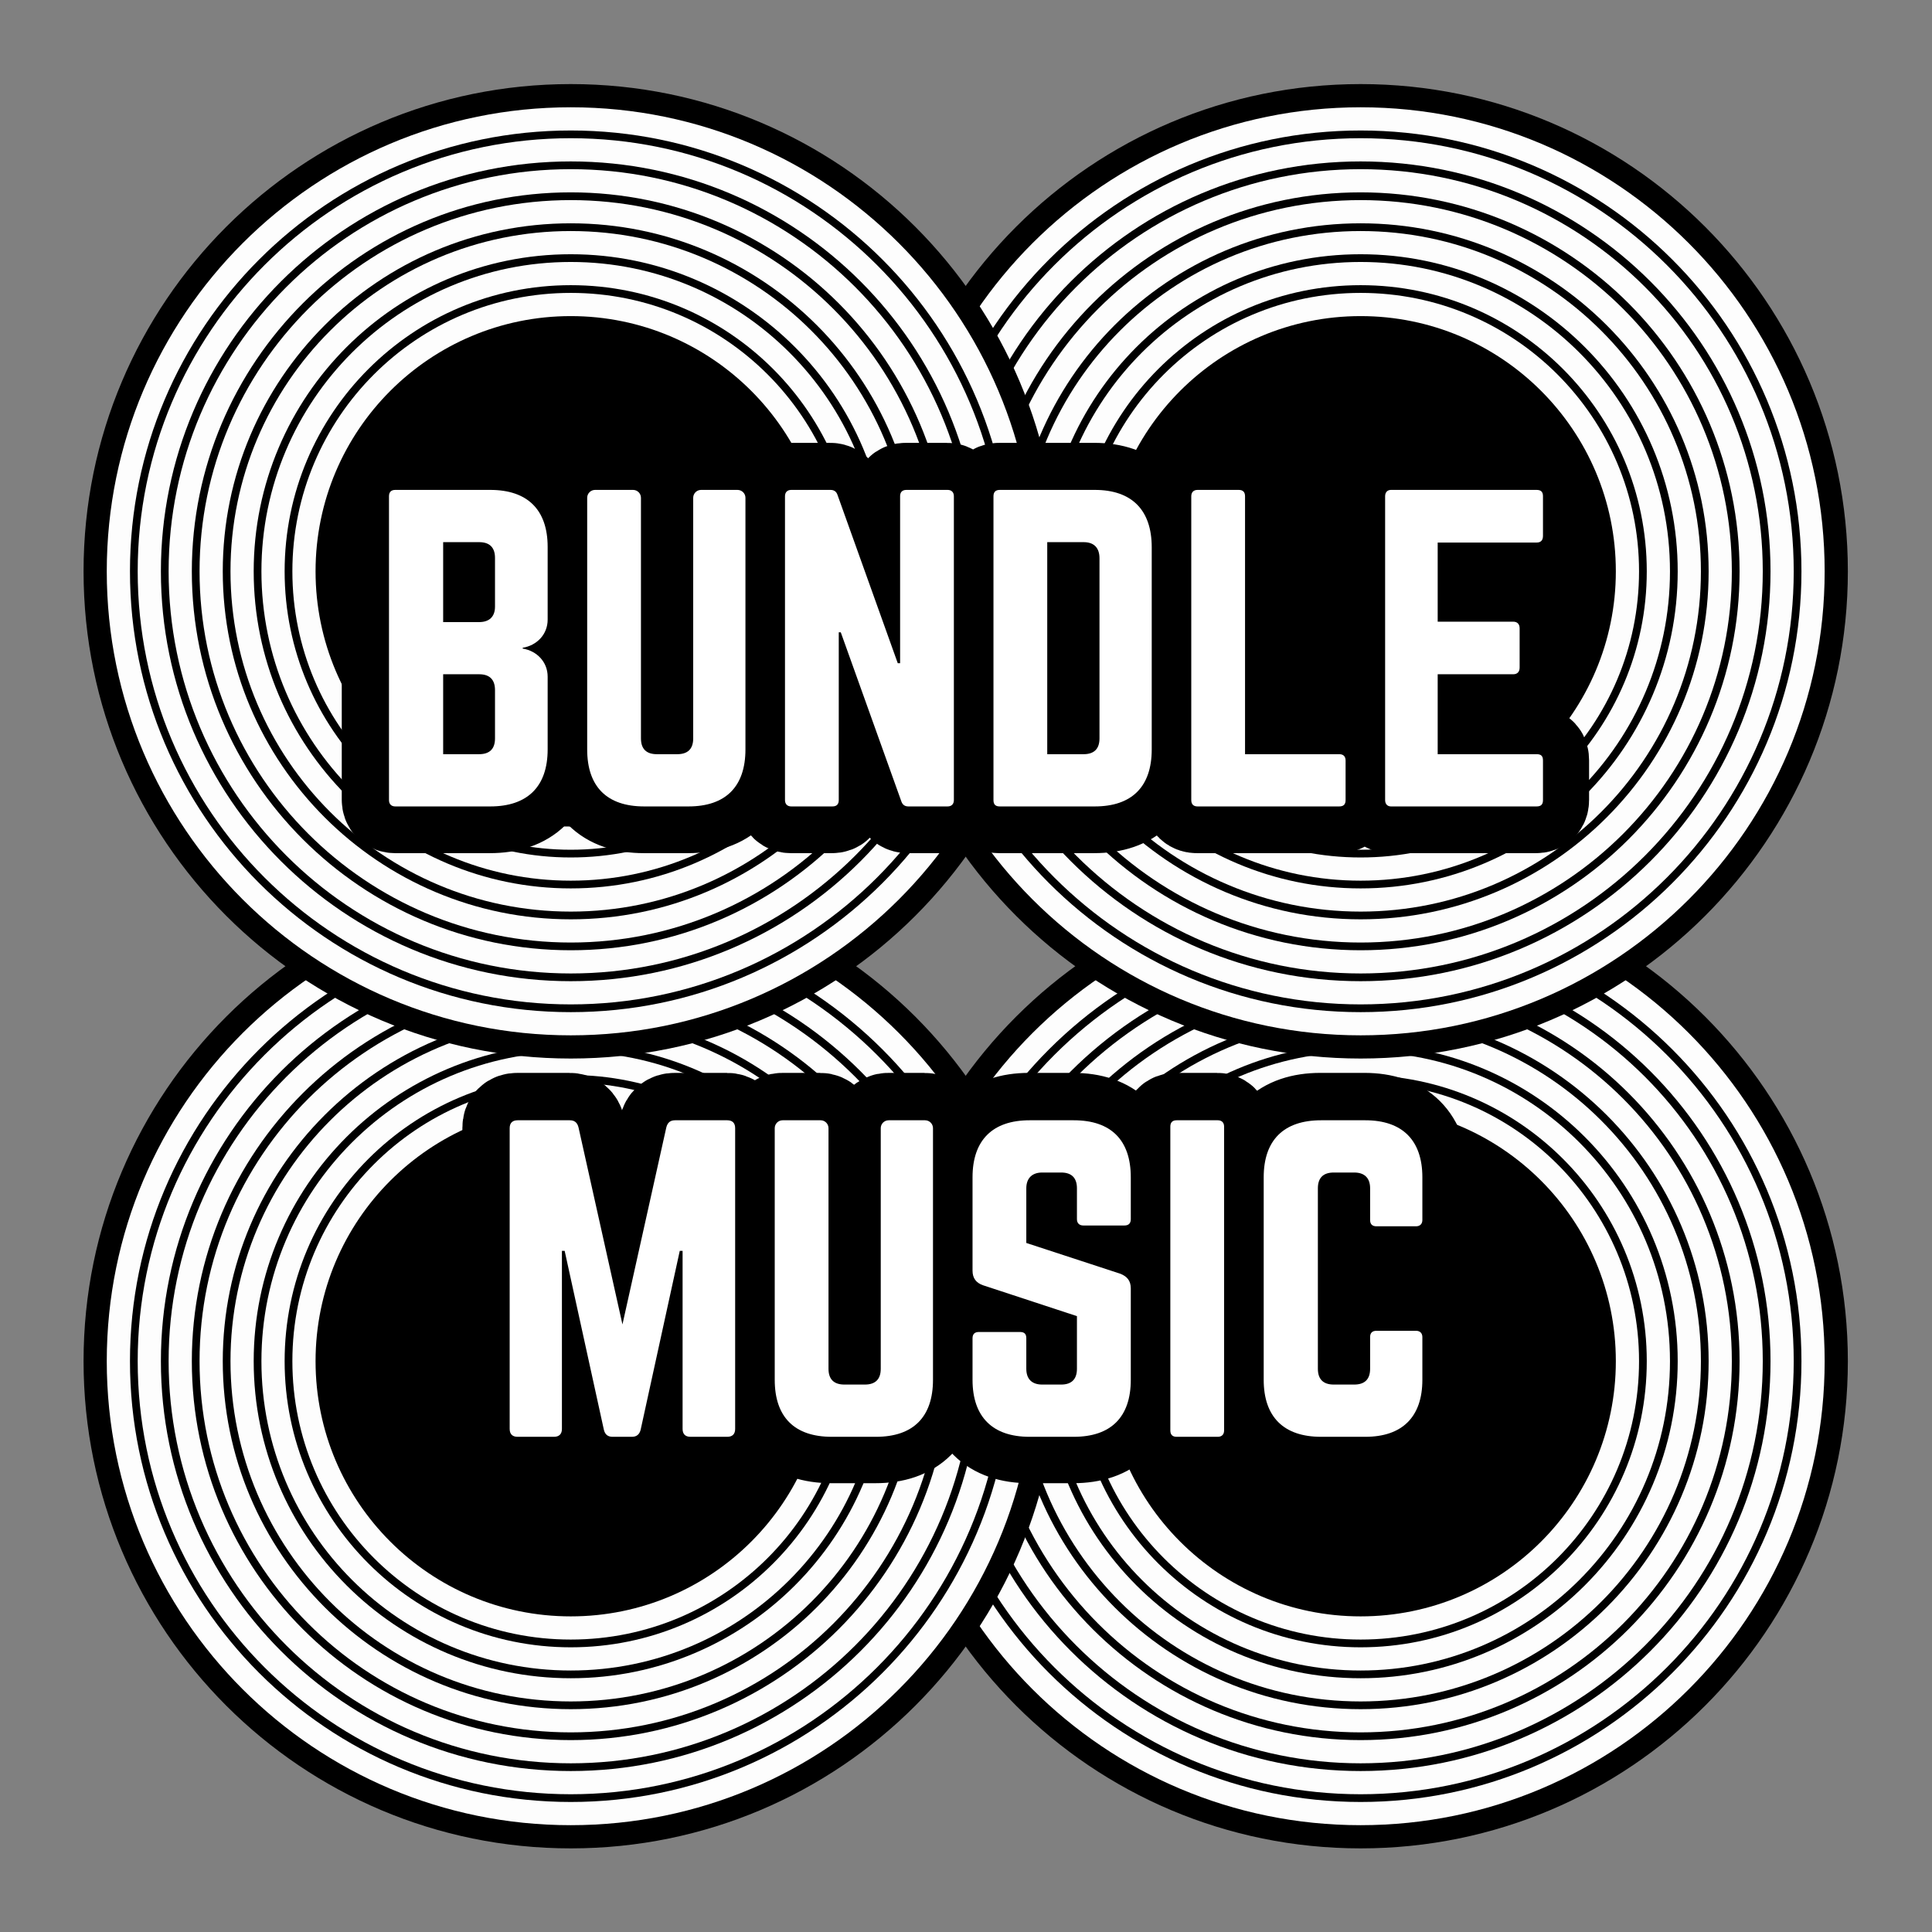 <svg version="1.0" preserveAspectRatio="xMidYMid meet" height="500" viewBox="0 0 375 375" zoomAndPan="magnify" width="500" xmlns:xlink="http://www.w3.org/1999/xlink" xmlns="http://www.w3.org/2000/svg"><rect x="0" y="0" width="375" height="375" fill="#808080" stroke="none"/><defs><g></g></defs><path fill-rule="evenodd" fill-opacity="1" d="M 358.668 264.199 C 358.668 211.969 316.324 169.629 264.098 169.629 C 211.867 169.629 169.527 211.969 169.527 264.199 C 169.527 316.43 211.867 358.77 264.098 358.77 C 316.324 358.77 358.668 316.43 358.668 264.199 Z M 358.668 264.199" fill="#000000"></path><path fill-rule="evenodd" fill-opacity="1" d="M 354.164 264.199 C 354.164 214.457 313.84 174.133 264.098 174.133 C 214.352 174.133 174.027 214.457 174.027 264.199 C 174.027 313.941 214.352 354.266 264.098 354.266 C 313.84 354.266 354.164 313.941 354.164 264.199 Z M 354.164 264.199" fill="#fdfdfd"></path><path fill-rule="evenodd" fill-opacity="1" d="M 349.66 264.199 C 349.66 216.945 311.352 178.637 264.098 178.637 C 216.84 178.637 178.531 216.945 178.531 264.199 C 178.531 311.457 216.84 349.762 264.098 349.762 C 311.352 349.762 349.66 311.457 349.66 264.199 Z M 349.66 264.199" fill="#000000"></path><path fill-rule="evenodd" fill-opacity="1" d="M 348.16 264.199 C 348.16 217.773 310.523 180.137 264.098 180.137 C 217.668 180.137 180.035 217.773 180.035 264.199 C 180.035 310.625 217.668 348.262 264.098 348.262 C 310.523 348.262 348.16 310.625 348.16 264.199 Z M 348.16 264.199" fill="#fdfdfd"></path><path fill-rule="evenodd" fill-opacity="1" d="M 343.656 264.199 C 343.656 220.262 308.035 184.641 264.098 184.641 C 220.156 184.641 184.535 220.262 184.535 264.199 C 184.535 308.141 220.156 343.758 264.098 343.758 C 308.035 343.758 343.656 308.141 343.656 264.199 Z M 343.656 264.199" fill="#000000"></path><path fill-rule="evenodd" fill-opacity="1" d="M 342.152 264.199 C 342.152 221.09 307.207 186.141 264.098 186.141 C 220.984 186.141 186.039 221.09 186.039 264.199 C 186.039 307.309 220.984 342.258 264.098 342.258 C 307.207 342.258 342.152 307.309 342.152 264.199 Z M 342.152 264.199" fill="#fdfdfd"></path><path fill-rule="evenodd" fill-opacity="1" d="M 337.652 264.199 C 337.652 223.578 304.719 190.645 264.098 190.645 C 223.473 190.645 190.543 223.578 190.543 264.199 C 190.543 304.824 223.473 337.754 264.098 337.754 C 304.719 337.754 337.652 304.824 337.652 264.199 Z M 337.652 264.199" fill="#000000"></path><path fill-rule="evenodd" fill-opacity="1" d="M 336.148 264.199 C 336.148 224.406 303.891 192.145 264.098 192.145 C 224.301 192.145 192.043 224.406 192.043 264.199 C 192.043 303.992 224.301 336.254 264.098 336.254 C 303.891 336.254 336.148 303.992 336.148 264.199 Z M 336.148 264.199" fill="#fdfdfd"></path><path fill-rule="evenodd" fill-opacity="1" d="M 331.645 264.199 C 331.645 226.895 301.402 196.648 264.098 196.648 C 226.789 196.648 196.547 226.895 196.547 264.199 C 196.547 301.508 226.789 331.75 264.098 331.75 C 301.402 331.75 331.645 301.508 331.645 264.199 Z M 331.645 264.199" fill="#000000"></path><path fill-rule="evenodd" fill-opacity="1" d="M 330.145 264.199 C 330.145 227.723 300.574 198.152 264.098 198.152 C 227.617 198.152 198.047 227.723 198.047 264.199 C 198.047 300.676 227.617 330.25 264.098 330.25 C 300.574 330.25 330.145 300.676 330.145 264.199 Z M 330.145 264.199" fill="#fdfdfd"></path><path fill-rule="evenodd" fill-opacity="1" d="M 325.641 264.199 C 325.641 230.211 298.086 202.652 264.098 202.652 C 230.105 202.652 202.551 230.211 202.551 264.199 C 202.551 298.191 230.105 325.746 264.098 325.746 C 298.086 325.746 325.641 298.191 325.641 264.199 Z M 325.641 264.199" fill="#000000"></path><path fill-rule="evenodd" fill-opacity="1" d="M 324.141 264.199 C 324.141 231.039 297.258 204.156 264.098 204.156 C 230.934 204.156 204.051 231.039 204.051 264.199 C 204.051 297.363 230.934 324.246 264.098 324.246 C 297.258 324.246 324.141 297.363 324.141 264.199 Z M 324.141 264.199" fill="#fdfdfd"></path><path fill-rule="evenodd" fill-opacity="1" d="M 319.637 264.199 C 319.637 233.523 294.77 208.66 264.098 208.66 C 233.422 208.66 208.555 233.523 208.555 264.199 C 208.555 294.875 233.422 319.742 264.098 319.742 C 294.77 319.742 319.637 294.875 319.637 264.199 Z M 319.637 264.199" fill="#000000"></path><path fill-rule="evenodd" fill-opacity="1" d="M 318.137 264.199 C 318.137 234.355 293.941 210.16 264.098 210.16 C 234.25 210.16 210.055 234.355 210.055 264.199 C 210.055 294.047 234.25 318.238 264.098 318.238 C 293.941 318.238 318.137 294.047 318.137 264.199 Z M 318.137 264.199" fill="#fdfdfd"></path><path fill-rule="evenodd" fill-opacity="1" d="M 313.633 264.199 C 313.633 236.84 291.453 214.664 264.098 214.664 C 236.738 214.664 214.559 236.84 214.559 264.199 C 214.559 291.559 236.738 313.738 264.098 313.738 C 291.453 313.738 313.633 291.559 313.633 264.199 Z M 313.633 264.199" fill="#000000"></path><path fill-rule="evenodd" fill-opacity="1" d="M 205.359 264.199 C 205.359 211.969 163.02 169.629 110.789 169.629 C 58.559 169.629 16.219 211.969 16.219 264.199 C 16.219 316.43 58.559 358.77 110.789 358.77 C 163.02 358.77 205.359 316.43 205.359 264.199 Z M 205.359 264.199" fill="#000000"></path><path fill-rule="evenodd" fill-opacity="1" d="M 200.855 264.199 C 200.855 214.457 160.531 174.133 110.789 174.133 C 61.047 174.133 20.723 214.457 20.723 264.199 C 20.723 313.941 61.047 354.266 110.789 354.266 C 160.531 354.266 200.855 313.941 200.855 264.199 Z M 200.855 264.199" fill="#fdfdfd"></path><path fill-rule="evenodd" fill-opacity="1" d="M 196.352 264.199 C 196.352 216.945 158.043 178.637 110.789 178.637 C 63.531 178.637 25.227 216.945 25.227 264.199 C 25.227 311.457 63.531 349.762 110.789 349.762 C 158.043 349.762 196.352 311.457 196.352 264.199 Z M 196.352 264.199" fill="#000000"></path><path fill-rule="evenodd" fill-opacity="1" d="M 194.852 264.199 C 194.852 217.773 157.215 180.137 110.789 180.137 C 64.363 180.137 26.727 217.773 26.727 264.199 C 26.727 310.625 64.363 348.262 110.789 348.262 C 157.215 348.262 194.852 310.625 194.852 264.199 Z M 194.852 264.199" fill="#fdfdfd"></path><path fill-rule="evenodd" fill-opacity="1" d="M 190.348 264.199 C 190.348 220.262 154.727 184.641 110.789 184.641 C 66.848 184.641 31.23 220.262 31.23 264.199 C 31.23 308.141 66.848 343.758 110.789 343.758 C 154.727 343.758 190.348 308.141 190.348 264.199 Z M 190.348 264.199" fill="#000000"></path><path fill-rule="evenodd" fill-opacity="1" d="M 188.848 264.199 C 188.848 221.09 153.898 186.141 110.789 186.141 C 67.68 186.141 32.73 221.09 32.73 264.199 C 32.73 307.309 67.68 342.258 110.789 342.258 C 153.898 342.258 188.848 307.309 188.848 264.199 Z M 188.848 264.199" fill="#fdfdfd"></path><path fill-rule="evenodd" fill-opacity="1" d="M 184.344 264.199 C 184.344 223.578 151.41 190.645 110.789 190.645 C 70.164 190.645 37.234 223.578 37.234 264.199 C 37.234 304.824 70.164 337.754 110.789 337.754 C 151.41 337.754 184.344 304.824 184.344 264.199 Z M 184.344 264.199" fill="#000000"></path><path fill-rule="evenodd" fill-opacity="1" d="M 182.84 264.199 C 182.84 224.406 150.582 192.145 110.789 192.145 C 70.996 192.145 38.734 224.406 38.734 264.199 C 38.734 303.992 70.996 336.254 110.789 336.254 C 150.582 336.254 182.84 303.992 182.84 264.199 Z M 182.84 264.199" fill="#fdfdfd"></path><path fill-rule="evenodd" fill-opacity="1" d="M 178.34 264.199 C 178.34 226.895 148.094 196.648 110.789 196.648 C 73.48 196.648 43.238 226.895 43.238 264.199 C 43.238 301.508 73.48 331.75 110.789 331.75 C 148.094 331.75 178.34 301.508 178.34 264.199 Z M 178.34 264.199" fill="#000000"></path><path fill-rule="evenodd" fill-opacity="1" d="M 176.836 264.199 C 176.836 227.723 147.266 198.152 110.789 198.152 C 74.309 198.152 44.738 227.723 44.738 264.199 C 44.738 300.676 74.309 330.25 110.789 330.25 C 147.266 330.25 176.836 300.676 176.836 264.199 Z M 176.836 264.199" fill="#fdfdfd"></path><path fill-rule="evenodd" fill-opacity="1" d="M 172.332 264.199 C 172.332 230.211 144.777 202.652 110.789 202.652 C 76.797 202.652 49.242 230.211 49.242 264.199 C 49.242 298.191 76.797 325.746 110.789 325.746 C 144.777 325.746 172.332 298.191 172.332 264.199 Z M 172.332 264.199" fill="#000000"></path><path fill-rule="evenodd" fill-opacity="1" d="M 170.832 264.199 C 170.832 231.039 143.949 204.156 110.789 204.156 C 77.625 204.156 50.742 231.039 50.742 264.199 C 50.742 297.363 77.625 324.246 110.789 324.246 C 143.949 324.246 170.832 297.363 170.832 264.199 Z M 170.832 264.199" fill="#fdfdfd"></path><path fill-rule="evenodd" fill-opacity="1" d="M 166.328 264.199 C 166.328 233.523 141.461 208.66 110.789 208.66 C 80.113 208.66 55.246 233.523 55.246 264.199 C 55.246 294.875 80.113 319.742 110.789 319.742 C 141.461 319.742 166.328 294.875 166.328 264.199 Z M 166.328 264.199" fill="#000000"></path><path fill-rule="evenodd" fill-opacity="1" d="M 164.828 264.199 C 164.828 234.355 140.633 210.16 110.789 210.16 C 80.941 210.16 56.75 234.355 56.75 264.199 C 56.75 294.047 80.941 318.238 110.789 318.238 C 140.633 318.238 164.828 294.047 164.828 264.199 Z M 164.828 264.199" fill="#fdfdfd"></path><path fill-rule="evenodd" fill-opacity="1" d="M 160.324 264.199 C 160.324 236.84 138.148 214.664 110.789 214.664 C 83.43 214.664 61.25 236.84 61.25 264.199 C 61.25 291.559 83.43 313.738 110.789 313.738 C 138.148 313.738 160.324 291.559 160.324 264.199 Z M 160.324 264.199" fill="#000000"></path><path fill-rule="evenodd" fill-opacity="1" d="M 358.668 110.891 C 358.668 58.664 316.324 16.32 264.098 16.32 C 211.867 16.32 169.527 58.664 169.527 110.891 C 169.527 163.121 211.867 205.461 264.098 205.461 C 316.324 205.461 358.668 163.121 358.668 110.891 Z M 358.668 110.891" fill="#000000"></path><path fill-rule="evenodd" fill-opacity="1" d="M 354.164 110.891 C 354.164 61.148 313.84 20.824 264.098 20.824 C 214.352 20.824 174.027 61.148 174.027 110.891 C 174.027 160.633 214.352 200.957 264.098 200.957 C 313.84 200.957 354.164 160.633 354.164 110.891 Z M 354.164 110.891" fill="#fdfdfd"></path><path fill-rule="evenodd" fill-opacity="1" d="M 349.66 110.891 C 349.66 63.637 311.352 25.328 264.098 25.328 C 216.84 25.328 178.531 63.637 178.531 110.891 C 178.531 158.148 216.84 196.457 264.098 196.457 C 311.352 196.457 349.66 158.148 349.66 110.891 Z M 349.66 110.891" fill="#000000"></path><path fill-rule="evenodd" fill-opacity="1" d="M 348.16 110.891 C 348.16 64.465 310.523 26.828 264.098 26.828 C 217.668 26.828 180.035 64.465 180.035 110.891 C 180.035 157.32 217.668 194.953 264.098 194.953 C 310.523 194.953 348.16 157.32 348.16 110.891 Z M 348.16 110.891" fill="#fdfdfd"></path><path fill-rule="evenodd" fill-opacity="1" d="M 343.656 110.891 C 343.656 66.953 308.035 31.332 264.098 31.332 C 220.156 31.332 184.535 66.953 184.535 110.891 C 184.535 154.832 220.156 190.449 264.098 190.449 C 308.035 190.449 343.656 154.832 343.656 110.891 Z M 343.656 110.891" fill="#000000"></path><path fill-rule="evenodd" fill-opacity="1" d="M 342.152 110.891 C 342.152 67.781 307.207 32.836 264.098 32.836 C 220.984 32.836 186.039 67.781 186.039 110.891 C 186.039 154.004 220.984 188.949 264.098 188.949 C 307.207 188.949 342.152 154.004 342.152 110.891 Z M 342.152 110.891" fill="#fdfdfd"></path><path fill-rule="evenodd" fill-opacity="1" d="M 337.652 110.891 C 337.652 70.27 304.719 37.336 264.098 37.336 C 223.473 37.336 190.543 70.27 190.543 110.891 C 190.543 151.516 223.473 184.445 264.098 184.445 C 304.719 184.445 337.652 151.516 337.652 110.891 Z M 337.652 110.891" fill="#000000"></path><path fill-rule="evenodd" fill-opacity="1" d="M 336.148 110.891 C 336.148 71.098 303.891 38.84 264.098 38.84 C 224.301 38.84 192.043 71.098 192.043 110.891 C 192.043 150.688 224.301 182.945 264.098 182.945 C 303.891 182.945 336.148 150.688 336.148 110.891 Z M 336.148 110.891" fill="#fdfdfd"></path><path fill-rule="evenodd" fill-opacity="1" d="M 331.645 110.891 C 331.645 73.586 301.402 43.344 264.098 43.344 C 226.789 43.344 196.547 73.586 196.547 110.891 C 196.547 148.199 226.789 178.441 264.098 178.441 C 301.402 178.441 331.645 148.199 331.645 110.891 Z M 331.645 110.891" fill="#000000"></path><path fill-rule="evenodd" fill-opacity="1" d="M 330.145 110.891 C 330.145 74.414 300.574 44.844 264.098 44.844 C 227.617 44.844 198.047 74.414 198.047 110.891 C 198.047 147.371 227.617 176.941 264.098 176.941 C 300.574 176.941 330.145 147.371 330.145 110.891 Z M 330.145 110.891" fill="#fdfdfd"></path><path fill-rule="evenodd" fill-opacity="1" d="M 325.641 110.891 C 325.641 76.902 298.086 49.348 264.098 49.348 C 230.105 49.348 202.551 76.902 202.551 110.891 C 202.551 144.883 230.105 172.438 264.098 172.438 C 298.086 172.438 325.641 144.883 325.641 110.891 Z M 325.641 110.891" fill="#000000"></path><path fill-rule="evenodd" fill-opacity="1" d="M 324.141 110.891 C 324.141 77.73 297.258 50.848 264.098 50.848 C 230.934 50.848 204.051 77.73 204.051 110.891 C 204.051 144.055 230.934 170.938 264.098 170.938 C 297.258 170.938 324.141 144.055 324.141 110.891 Z M 324.141 110.891" fill="#fdfdfd"></path><path fill-rule="evenodd" fill-opacity="1" d="M 319.637 110.891 C 319.637 80.219 294.77 55.352 264.098 55.352 C 233.422 55.352 208.555 80.219 208.555 110.891 C 208.555 141.566 233.422 166.434 264.098 166.434 C 294.77 166.434 319.637 141.566 319.637 110.891 Z M 319.637 110.891" fill="#000000"></path><path fill-rule="evenodd" fill-opacity="1" d="M 318.137 110.891 C 318.137 81.047 293.941 56.852 264.098 56.852 C 234.25 56.852 210.055 81.047 210.055 110.891 C 210.055 140.738 234.25 164.934 264.098 164.934 C 293.941 164.934 318.137 140.738 318.137 110.891 Z M 318.137 110.891" fill="#fdfdfd"></path><path fill-rule="evenodd" fill-opacity="1" d="M 313.633 110.891 C 313.633 83.535 291.453 61.355 264.098 61.355 C 236.738 61.355 214.559 83.535 214.559 110.891 C 214.559 138.25 236.738 160.43 264.098 160.43 C 291.453 160.43 313.633 138.25 313.633 110.891 Z M 313.633 110.891" fill="#000000"></path><path fill-rule="evenodd" fill-opacity="1" d="M 205.359 110.891 C 205.359 58.664 163.02 16.32 110.789 16.32 C 58.559 16.32 16.219 58.664 16.219 110.891 C 16.219 163.121 58.559 205.461 110.789 205.461 C 163.02 205.461 205.359 163.121 205.359 110.891 Z M 205.359 110.891" fill="#000000"></path><path fill-rule="evenodd" fill-opacity="1" d="M 200.855 110.891 C 200.855 61.148 160.531 20.824 110.789 20.824 C 61.047 20.824 20.723 61.148 20.723 110.891 C 20.723 160.633 61.047 200.957 110.789 200.957 C 160.531 200.957 200.855 160.633 200.855 110.891 Z M 200.855 110.891" fill="#fdfdfd"></path><path fill-rule="evenodd" fill-opacity="1" d="M 196.352 110.891 C 196.352 63.637 158.043 25.328 110.789 25.328 C 63.531 25.328 25.227 63.637 25.227 110.891 C 25.227 158.148 63.531 196.457 110.789 196.457 C 158.043 196.457 196.352 158.148 196.352 110.891 Z M 196.352 110.891" fill="#000000"></path><path fill-rule="evenodd" fill-opacity="1" d="M 194.852 110.891 C 194.852 64.465 157.215 26.828 110.789 26.828 C 64.363 26.828 26.727 64.465 26.727 110.891 C 26.727 157.32 64.363 194.953 110.789 194.953 C 157.215 194.953 194.852 157.32 194.852 110.891 Z M 194.852 110.891" fill="#fdfdfd"></path><path fill-rule="evenodd" fill-opacity="1" d="M 190.348 110.891 C 190.348 66.953 154.727 31.332 110.789 31.332 C 66.848 31.332 31.23 66.953 31.23 110.891 C 31.23 154.832 66.848 190.449 110.789 190.449 C 154.727 190.449 190.348 154.832 190.348 110.891 Z M 190.348 110.891" fill="#000000"></path><path fill-rule="evenodd" fill-opacity="1" d="M 188.848 110.891 C 188.848 67.781 153.898 32.836 110.789 32.836 C 67.68 32.836 32.73 67.781 32.73 110.891 C 32.73 154.004 67.68 188.949 110.789 188.949 C 153.898 188.949 188.848 154.004 188.848 110.891 Z M 188.848 110.891" fill="#fdfdfd"></path><path fill-rule="evenodd" fill-opacity="1" d="M 184.344 110.891 C 184.344 70.27 151.41 37.336 110.789 37.336 C 70.164 37.336 37.234 70.27 37.234 110.891 C 37.234 151.516 70.164 184.445 110.789 184.445 C 151.41 184.445 184.344 151.516 184.344 110.891 Z M 184.344 110.891" fill="#000000"></path><path fill-rule="evenodd" fill-opacity="1" d="M 182.84 110.891 C 182.84 71.098 150.582 38.84 110.789 38.84 C 70.996 38.84 38.734 71.098 38.734 110.891 C 38.734 150.688 70.996 182.945 110.789 182.945 C 150.582 182.945 182.84 150.688 182.84 110.891 Z M 182.84 110.891" fill="#fdfdfd"></path><path fill-rule="evenodd" fill-opacity="1" d="M 178.34 110.891 C 178.34 73.586 148.094 43.344 110.789 43.344 C 73.48 43.344 43.238 73.586 43.238 110.891 C 43.238 148.199 73.48 178.441 110.789 178.441 C 148.094 178.441 178.34 148.199 178.34 110.891 Z M 178.34 110.891" fill="#000000"></path><path fill-rule="evenodd" fill-opacity="1" d="M 176.836 110.891 C 176.836 74.414 147.266 44.844 110.789 44.844 C 74.309 44.844 44.738 74.414 44.738 110.891 C 44.738 147.371 74.309 176.941 110.789 176.941 C 147.266 176.941 176.836 147.371 176.836 110.891 Z M 176.836 110.891" fill="#fdfdfd"></path><path fill-rule="evenodd" fill-opacity="1" d="M 172.332 110.891 C 172.332 76.902 144.777 49.348 110.789 49.348 C 76.797 49.348 49.242 76.902 49.242 110.891 C 49.242 144.883 76.797 172.438 110.789 172.438 C 144.777 172.438 172.332 144.883 172.332 110.891 Z M 172.332 110.891" fill="#000000"></path><path fill-rule="evenodd" fill-opacity="1" d="M 170.832 110.891 C 170.832 77.73 143.949 50.848 110.789 50.848 C 77.625 50.848 50.742 77.73 50.742 110.891 C 50.742 144.055 77.625 170.938 110.789 170.938 C 143.949 170.938 170.832 144.055 170.832 110.891 Z M 170.832 110.891" fill="#fdfdfd"></path><path fill-rule="evenodd" fill-opacity="1" d="M 166.328 110.891 C 166.328 80.219 141.461 55.352 110.789 55.352 C 80.113 55.352 55.246 80.219 55.246 110.891 C 55.246 141.566 80.113 166.434 110.789 166.434 C 141.461 166.434 166.328 141.566 166.328 110.891 Z M 166.328 110.891" fill="#000000"></path><path fill-rule="evenodd" fill-opacity="1" d="M 164.828 110.891 C 164.828 81.047 140.633 56.852 110.789 56.852 C 80.941 56.852 56.75 81.047 56.75 110.891 C 56.75 140.738 80.941 164.934 110.789 164.934 C 140.633 164.934 164.828 140.738 164.828 110.891 Z M 164.828 110.891" fill="#fdfdfd"></path><path fill-rule="evenodd" fill-opacity="1" d="M 160.324 110.891 C 160.324 83.535 138.148 61.355 110.789 61.355 C 83.43 61.355 61.25 83.535 61.25 110.891 C 61.25 138.25 83.43 160.43 110.789 160.43 C 138.148 160.43 160.324 138.25 160.324 110.891 Z M 160.324 110.891" fill="#000000"></path><path stroke-miterlimit="4" stroke-opacity="1" stroke-width="23.554" stroke="#000000" d="M 163.157 52.944 C 163.157 43.622 158.098 38.659 148.776 38.659 L 124.972 38.659 C 123.984 38.659 123.399 39.168 123.399 40.258 L 123.399 116.4 C 123.399 117.394 123.984 117.999 124.972 117.999 L 148.776 117.999 C 158.098 117.999 163.157 113.036 163.157 103.714 L 163.157 85.484 C 163.157 81.802 160.494 79.017 156.907 78.437 L 156.907 78.246 C 160.494 77.64 163.157 74.856 163.157 71.199 Z M 149.987 67.93 C 149.987 70.402 148.579 71.779 146.017 71.779 L 136.983 71.779 L 136.983 51.758 L 146.017 51.758 C 148.675 51.758 149.987 53.136 149.987 55.728 Z M 149.987 100.93 C 149.987 103.618 148.579 104.899 146.017 104.899 L 136.983 104.899 L 136.983 84.879 L 146.017 84.879 C 148.675 84.879 149.987 86.261 149.987 88.849 Z M 201.624 38.659 C 200.535 38.659 199.662 39.557 199.662 40.646 L 199.662 100.93 C 199.662 103.618 198.26 104.899 195.692 104.899 L 190.532 104.899 C 187.944 104.899 186.562 103.618 186.562 100.93 L 186.562 40.646 C 186.562 39.557 185.669 38.659 184.58 38.659 L 175.061 38.659 C 173.972 38.659 173.079 39.557 173.079 40.646 L 173.079 103.714 C 173.079 113.036 178.043 117.999 187.364 117.999 L 198.451 117.999 C 207.773 117.999 212.737 113.036 212.737 103.714 L 212.737 40.646 C 212.737 39.557 211.839 38.659 210.749 38.659 Z M 253.09 38.659 C 252.001 38.659 251.517 39.264 251.517 40.258 L 251.517 82.094 L 250.911 82.094 L 235.849 39.94 C 235.537 39.072 234.956 38.659 234.059 38.659 L 224.227 38.659 C 223.239 38.659 222.654 39.264 222.654 40.258 L 222.654 116.4 C 222.654 117.394 223.239 117.999 224.227 117.999 L 234.543 117.999 C 235.632 117.999 236.142 117.394 236.142 116.4 L 236.142 74.372 L 236.626 74.372 L 251.804 116.718 C 252.097 117.611 252.702 117.999 253.6 117.999 L 263.406 117.999 C 264.395 117.999 265 117.394 265 116.4 L 265 40.258 C 265 39.264 264.395 38.659 263.406 38.659 Z M 274.912 116.4 C 274.912 117.515 275.396 117.999 276.486 117.999 L 300.284 117.999 C 309.606 117.999 314.569 113.036 314.569 103.714 L 314.569 53.04 C 314.569 43.718 309.606 38.659 300.284 38.659 L 276.486 38.659 C 275.396 38.659 274.912 39.264 274.912 40.258 Z M 288.395 104.899 L 288.395 51.758 L 297.525 51.758 C 300.093 51.758 301.495 53.136 301.495 55.824 L 301.495 100.93 C 301.495 103.618 300.093 104.899 297.525 104.899 Z M 337.975 104.899 L 361.582 104.899 C 362.671 104.899 363.155 105.505 363.155 106.498 L 363.155 116.4 C 363.155 117.515 362.671 117.999 361.582 117.999 L 326.065 117.999 C 325.071 117.999 324.491 117.515 324.491 116.4 L 324.491 40.258 C 324.491 39.264 325.071 38.659 326.065 38.659 L 336.376 38.659 C 337.465 38.659 337.975 39.264 337.975 40.258 Z M 412.639 40.258 C 412.639 39.264 412.251 38.659 411.065 38.659 L 374.555 38.659 C 373.657 38.659 373.077 39.264 373.077 40.258 L 373.077 116.4 C 373.077 117.394 373.657 117.999 374.555 117.999 L 411.065 117.999 C 412.251 117.999 412.639 117.394 412.639 116.4 L 412.639 106.498 C 412.639 105.409 412.251 104.899 411.065 104.899 L 386.273 104.899 L 386.273 84.879 L 405.204 84.879 C 406.198 84.879 406.778 84.274 406.778 83.184 L 406.778 73.378 C 406.778 72.288 406.198 71.683 405.204 71.683 L 386.273 71.683 L 386.273 51.854 L 411.065 51.854 C 412.251 51.854 412.639 51.153 412.639 50.159 Z M 412.639 40.258" stroke-linejoin="miter" fill="none" transform="matrix(0.774, 0, 0, 0.774, -20.06, 65.149)" stroke-linecap="butt"></path><path stroke-miterlimit="4" stroke-opacity="1" stroke-width="23.554" stroke="#000000" d="M 195.102 196.659 C 193.917 196.659 193.211 197.264 192.923 198.449 L 181.906 247.842 L 170.915 198.449 C 170.597 197.264 169.921 196.659 168.711 196.659 L 155.636 196.659 C 154.33 196.659 153.649 197.36 153.649 198.646 L 153.649 274.017 C 153.649 275.298 154.33 275.999 155.636 275.999 L 164.766 275.999 C 166.047 275.999 166.723 275.298 166.723 274.017 L 166.723 229.391 L 167.43 229.391 L 177.256 274.209 C 177.548 275.394 178.249 275.999 179.435 275.999 L 184.277 275.999 C 185.488 275.999 186.169 275.394 186.482 274.209 L 196.287 229.391 L 196.989 229.391 L 196.989 274.017 C 196.989 275.298 197.67 275.999 198.976 275.999 L 208.197 275.999 C 209.483 275.999 210.184 275.298 210.184 274.017 L 210.184 198.646 C 210.184 197.36 209.483 196.659 208.197 196.659 Z M 248.631 196.659 C 247.542 196.659 246.669 197.557 246.669 198.646 L 246.669 258.93 C 246.669 261.618 245.267 262.899 242.699 262.899 L 237.544 262.899 C 234.951 262.899 233.569 261.618 233.569 258.93 L 233.569 198.646 C 233.569 197.557 232.676 196.659 231.587 196.659 L 222.069 196.659 C 220.979 196.659 220.086 197.557 220.086 198.646 L 220.086 261.714 C 220.086 271.036 225.05 275.999 234.371 275.999 L 245.459 275.999 C 254.78 275.999 259.744 271.036 259.744 261.714 L 259.744 198.646 C 259.744 197.557 258.846 196.659 257.756 196.659 Z M 283.946 196.659 C 274.725 196.659 269.666 201.622 269.666 210.944 L 269.666 234.354 C 269.666 236.246 270.559 237.431 272.329 238.011 L 295.835 245.759 L 295.835 258.93 C 295.835 261.618 294.458 262.899 291.865 262.899 L 287.119 262.899 C 284.627 262.899 283.149 261.618 283.149 258.93 L 283.149 251.303 C 283.149 250.213 282.64 249.729 281.55 249.729 L 271.24 249.729 C 270.246 249.729 269.666 250.213 269.666 251.303 L 269.666 261.714 C 269.666 271.036 274.725 275.999 283.946 275.999 L 295.038 275.999 C 304.36 275.999 309.323 271.036 309.323 261.714 L 309.323 238.813 C 309.323 236.922 308.426 235.832 306.756 235.131 L 283.149 227.408 L 283.149 213.728 C 283.149 211.136 284.627 209.759 287.119 209.759 L 291.865 209.759 C 294.554 209.759 295.835 211.136 295.835 213.728 L 295.835 221.451 C 295.835 222.445 296.44 223.05 297.434 223.05 L 307.75 223.05 C 308.839 223.05 309.323 222.445 309.323 221.451 L 309.323 210.944 C 309.323 201.622 304.36 196.659 295.038 196.659 Z M 320.814 196.659 C 319.725 196.659 319.24 197.264 319.24 198.258 L 319.24 274.4 C 319.24 275.394 319.725 275.999 320.814 275.999 L 331.13 275.999 C 332.123 275.999 332.729 275.394 332.729 274.4 L 332.729 198.258 C 332.729 197.264 332.123 196.659 331.13 196.659 Z M 382.399 210.944 C 382.399 201.622 377.34 196.659 368.114 196.659 L 357.022 196.659 C 347.705 196.659 342.641 201.622 342.641 210.944 L 342.641 261.714 C 342.641 271.036 347.705 275.999 357.022 275.999 L 368.114 275.999 C 377.34 275.999 382.399 271.036 382.399 261.714 L 382.399 251.015 C 382.399 250.022 381.819 249.416 380.825 249.416 L 370.898 249.416 C 369.809 249.416 369.324 250.022 369.324 251.015 L 369.324 258.93 C 369.324 261.618 367.917 262.899 365.355 262.899 L 360.194 262.899 C 357.607 262.899 356.225 261.618 356.225 258.93 L 356.225 213.728 C 356.225 211.136 357.506 209.759 360.194 209.759 L 365.355 209.759 C 367.917 209.759 369.324 211.136 369.324 213.728 L 369.324 221.648 C 369.324 222.636 369.809 223.242 370.898 223.242 L 380.825 223.242 C 381.819 223.242 382.399 222.636 382.399 221.648 Z M 382.399 210.944" stroke-linejoin="miter" fill="none" transform="matrix(0.774, 0, 0, 0.774, -20.06, 65.149)" stroke-linecap="butt"></path><g fill-opacity="1" fill="#ffffff"><g transform="translate(71.658, 156.528)"><g><path d="M 34.641 -50.375 C 34.641 -57.594 30.719 -61.438 23.5 -61.438 L 5.062 -61.438 C 4.297 -61.438 3.844 -61.047 3.844 -60.203 L 3.844 -1.234 C 3.844 -0.453 4.297 0 5.062 0 L 23.5 0 C 30.719 0 34.641 -3.844 34.641 -11.062 L 34.641 -25.188 C 34.641 -28.031 32.562 -30.188 29.797 -30.641 L 29.797 -30.797 C 32.562 -31.25 34.641 -33.406 34.641 -36.25 Z M 24.422 -38.781 C 24.422 -36.859 23.344 -35.781 21.344 -35.781 L 14.359 -35.781 L 14.359 -51.297 L 21.344 -51.297 C 23.422 -51.297 24.422 -50.219 24.422 -48.234 Z M 24.422 -13.203 C 24.422 -11.141 23.344 -10.141 21.344 -10.141 L 14.359 -10.141 L 14.359 -25.656 L 21.344 -25.656 C 23.422 -25.656 24.422 -24.578 24.422 -22.578 Z M 24.422 -13.203"></path></g></g></g><g fill-opacity="1" fill="#ffffff"><g transform="translate(110.128, 156.528)"><g><path d="M 25.953 -61.438 C 25.109 -61.438 24.422 -60.75 24.422 -59.906 L 24.422 -13.203 C 24.422 -11.141 23.344 -10.141 21.344 -10.141 L 17.359 -10.141 C 15.359 -10.141 14.281 -11.141 14.281 -13.203 L 14.281 -59.906 C 14.281 -60.75 13.594 -61.438 12.75 -61.438 L 5.375 -61.438 C 4.531 -61.438 3.844 -60.75 3.844 -59.906 L 3.844 -11.062 C 3.844 -3.844 7.672 0 14.906 0 L 23.5 0 C 30.719 0 34.562 -3.844 34.562 -11.062 L 34.562 -59.906 C 34.562 -60.75 33.875 -61.438 33.016 -61.438 Z M 25.953 -61.438"></path></g></g></g><g fill-opacity="1" fill="#ffffff"><g transform="translate(148.522, 156.528)"><g><path d="M 27.422 -61.438 C 26.578 -61.438 26.188 -60.984 26.188 -60.203 L 26.188 -27.797 L 25.734 -27.797 L 14.047 -60.438 C 13.828 -61.125 13.359 -61.438 12.672 -61.438 L 5.062 -61.438 C 4.297 -61.438 3.844 -60.984 3.844 -60.203 L 3.844 -1.234 C 3.844 -0.453 4.297 0 5.062 0 L 13.062 0 C 13.906 0 14.281 -0.453 14.281 -1.234 L 14.281 -33.797 L 14.672 -33.797 L 26.422 -1 C 26.656 -0.312 27.109 0 27.797 0 L 35.406 0 C 36.172 0 36.625 -0.453 36.625 -1.234 L 36.625 -60.203 C 36.625 -60.984 36.172 -61.438 35.406 -61.438 Z M 27.422 -61.438"></path></g></g></g><g fill-opacity="1" fill="#ffffff"><g transform="translate(188.988, 156.528)"><g><path d="M 3.844 -1.234 C 3.844 -0.391 4.219 0 5.062 0 L 23.5 0 C 30.719 0 34.562 -3.844 34.562 -11.062 L 34.562 -50.297 C 34.562 -57.516 30.719 -61.438 23.5 -61.438 L 5.062 -61.438 C 4.219 -61.438 3.844 -60.984 3.844 -60.203 Z M 14.281 -10.141 L 14.281 -51.297 L 21.344 -51.297 C 23.344 -51.297 24.422 -50.219 24.422 -48.156 L 24.422 -13.203 C 24.422 -11.141 23.344 -10.141 21.344 -10.141 Z M 14.281 -10.141"></path></g></g></g><g fill-opacity="1" fill="#ffffff"><g transform="translate(227.381, 156.528)"><g><path d="M 14.281 -10.141 L 32.562 -10.141 C 33.406 -10.141 33.797 -9.672 33.797 -8.906 L 33.797 -1.234 C 33.797 -0.391 33.406 0 32.562 0 L 5.062 0 C 4.297 0 3.844 -0.391 3.844 -1.234 L 3.844 -60.203 C 3.844 -60.984 4.297 -61.438 5.062 -61.438 L 13.062 -61.438 C 13.906 -61.438 14.281 -60.984 14.281 -60.203 Z M 14.281 -10.141"></path></g></g></g><g fill-opacity="1" fill="#ffffff"><g transform="translate(265.007, 156.528)"><g><path d="M 34.484 -60.203 C 34.484 -60.984 34.172 -61.438 33.25 -61.438 L 4.984 -61.438 C 4.297 -61.438 3.844 -60.984 3.844 -60.203 L 3.844 -1.234 C 3.844 -0.453 4.297 0 4.984 0 L 33.25 0 C 34.172 0 34.484 -0.453 34.484 -1.234 L 34.484 -8.906 C 34.484 -9.75 34.172 -10.141 33.25 -10.141 L 14.047 -10.141 L 14.047 -25.656 L 28.719 -25.656 C 29.484 -25.656 29.953 -26.109 29.953 -26.953 L 29.953 -34.562 C 29.953 -35.406 29.484 -35.859 28.719 -35.859 L 14.047 -35.859 L 14.047 -51.219 L 33.25 -51.219 C 34.172 -51.219 34.484 -51.766 34.484 -52.531 Z M 34.484 -60.203"></path></g></g></g><g fill-opacity="1" fill="#ffffff"><g transform="translate(95.084, 278.883)"><g><path d="M 35.938 -61.438 C 35.016 -61.438 34.484 -60.984 34.25 -60.062 L 25.734 -21.812 L 17.203 -60.062 C 16.969 -60.984 16.438 -61.438 15.516 -61.438 L 5.375 -61.438 C 4.375 -61.438 3.844 -60.906 3.844 -59.906 L 3.844 -1.531 C 3.844 -0.531 4.375 0 5.375 0 L 12.438 0 C 13.438 0 13.984 -0.531 13.984 -1.531 L 13.984 -36.094 L 14.516 -36.094 L 22.125 -1.375 C 22.344 -0.453 22.891 0 23.812 0 L 27.562 0 C 28.484 0 29.031 -0.453 29.266 -1.375 L 36.859 -36.094 L 37.406 -36.094 L 37.406 -1.531 C 37.406 -0.531 37.938 0 38.938 0 L 46.078 0 C 47.078 0 47.609 -0.531 47.609 -1.531 L 47.609 -59.906 C 47.609 -60.906 47.078 -61.438 46.078 -61.438 Z M 35.938 -61.438"></path></g></g></g><g fill-opacity="1" fill="#ffffff"><g transform="translate(146.531, 278.883)"><g><path d="M 25.953 -61.438 C 25.109 -61.438 24.422 -60.75 24.422 -59.906 L 24.422 -13.203 C 24.422 -11.141 23.344 -10.141 21.344 -10.141 L 17.359 -10.141 C 15.359 -10.141 14.281 -11.141 14.281 -13.203 L 14.281 -59.906 C 14.281 -60.75 13.594 -61.438 12.75 -61.438 L 5.375 -61.438 C 4.531 -61.438 3.844 -60.75 3.844 -59.906 L 3.844 -11.062 C 3.844 -3.844 7.672 0 14.906 0 L 23.5 0 C 30.719 0 34.562 -3.844 34.562 -11.062 L 34.562 -59.906 C 34.562 -60.75 33.875 -61.438 33.016 -61.438 Z M 25.953 -61.438"></path></g></g></g><g fill-opacity="1" fill="#ffffff"><g transform="translate(184.924, 278.883)"><g><path d="M 14.906 -61.438 C 7.75 -61.438 3.844 -57.594 3.844 -50.375 L 3.844 -32.25 C 3.844 -30.797 4.531 -29.875 5.906 -29.406 L 24.109 -23.422 L 24.109 -13.203 C 24.109 -11.141 23.031 -10.141 21.047 -10.141 L 17.359 -10.141 C 15.438 -10.141 14.281 -11.141 14.281 -13.203 L 14.281 -19.125 C 14.281 -19.969 13.906 -20.344 13.062 -20.344 L 5.062 -20.344 C 4.297 -20.344 3.844 -19.969 3.844 -19.125 L 3.844 -11.062 C 3.844 -3.844 7.75 0 14.906 0 L 23.5 0 C 30.719 0 34.562 -3.844 34.562 -11.062 L 34.562 -28.797 C 34.562 -30.266 33.875 -31.109 32.562 -31.641 L 14.281 -37.625 L 14.281 -48.234 C 14.281 -50.219 15.438 -51.297 17.359 -51.297 L 21.047 -51.297 C 23.109 -51.297 24.109 -50.219 24.109 -48.234 L 24.109 -42.234 C 24.109 -41.469 24.578 -41.016 25.344 -41.016 L 33.328 -41.016 C 34.172 -41.016 34.562 -41.469 34.562 -42.234 L 34.562 -50.375 C 34.562 -57.594 30.719 -61.438 23.5 -61.438 Z M 14.906 -61.438"></path></g></g></g><g fill-opacity="1" fill="#ffffff"><g transform="translate(223.317, 278.883)"><g><path d="M 5.062 -61.438 C 4.219 -61.438 3.844 -60.984 3.844 -60.203 L 3.844 -1.234 C 3.844 -0.453 4.219 0 5.062 0 L 13.062 0 C 13.828 0 14.281 -0.453 14.281 -1.234 L 14.281 -60.203 C 14.281 -60.984 13.828 -61.438 13.062 -61.438 Z M 5.062 -61.438"></path></g></g></g><g fill-opacity="1" fill="#ffffff"><g transform="translate(241.439, 278.883)"><g><path d="M 34.641 -50.375 C 34.641 -57.594 30.719 -61.438 23.578 -61.438 L 14.969 -61.438 C 7.75 -61.438 3.844 -57.594 3.844 -50.375 L 3.844 -11.062 C 3.844 -3.844 7.75 0 14.969 0 L 23.578 0 C 30.719 0 34.641 -3.844 34.641 -11.062 L 34.641 -19.359 C 34.641 -20.125 34.172 -20.578 33.406 -20.578 L 25.734 -20.578 C 24.875 -20.578 24.5 -20.125 24.5 -19.359 L 24.5 -13.203 C 24.5 -11.141 23.422 -10.141 21.422 -10.141 L 17.438 -10.141 C 15.438 -10.141 14.359 -11.141 14.359 -13.203 L 14.359 -48.234 C 14.359 -50.219 15.359 -51.297 17.438 -51.297 L 21.422 -51.297 C 23.422 -51.297 24.5 -50.219 24.5 -48.234 L 24.5 -42.078 C 24.5 -41.312 24.875 -40.859 25.734 -40.859 L 33.406 -40.859 C 34.172 -40.859 34.641 -41.312 34.641 -42.078 Z M 34.641 -50.375"></path></g></g></g></svg>
